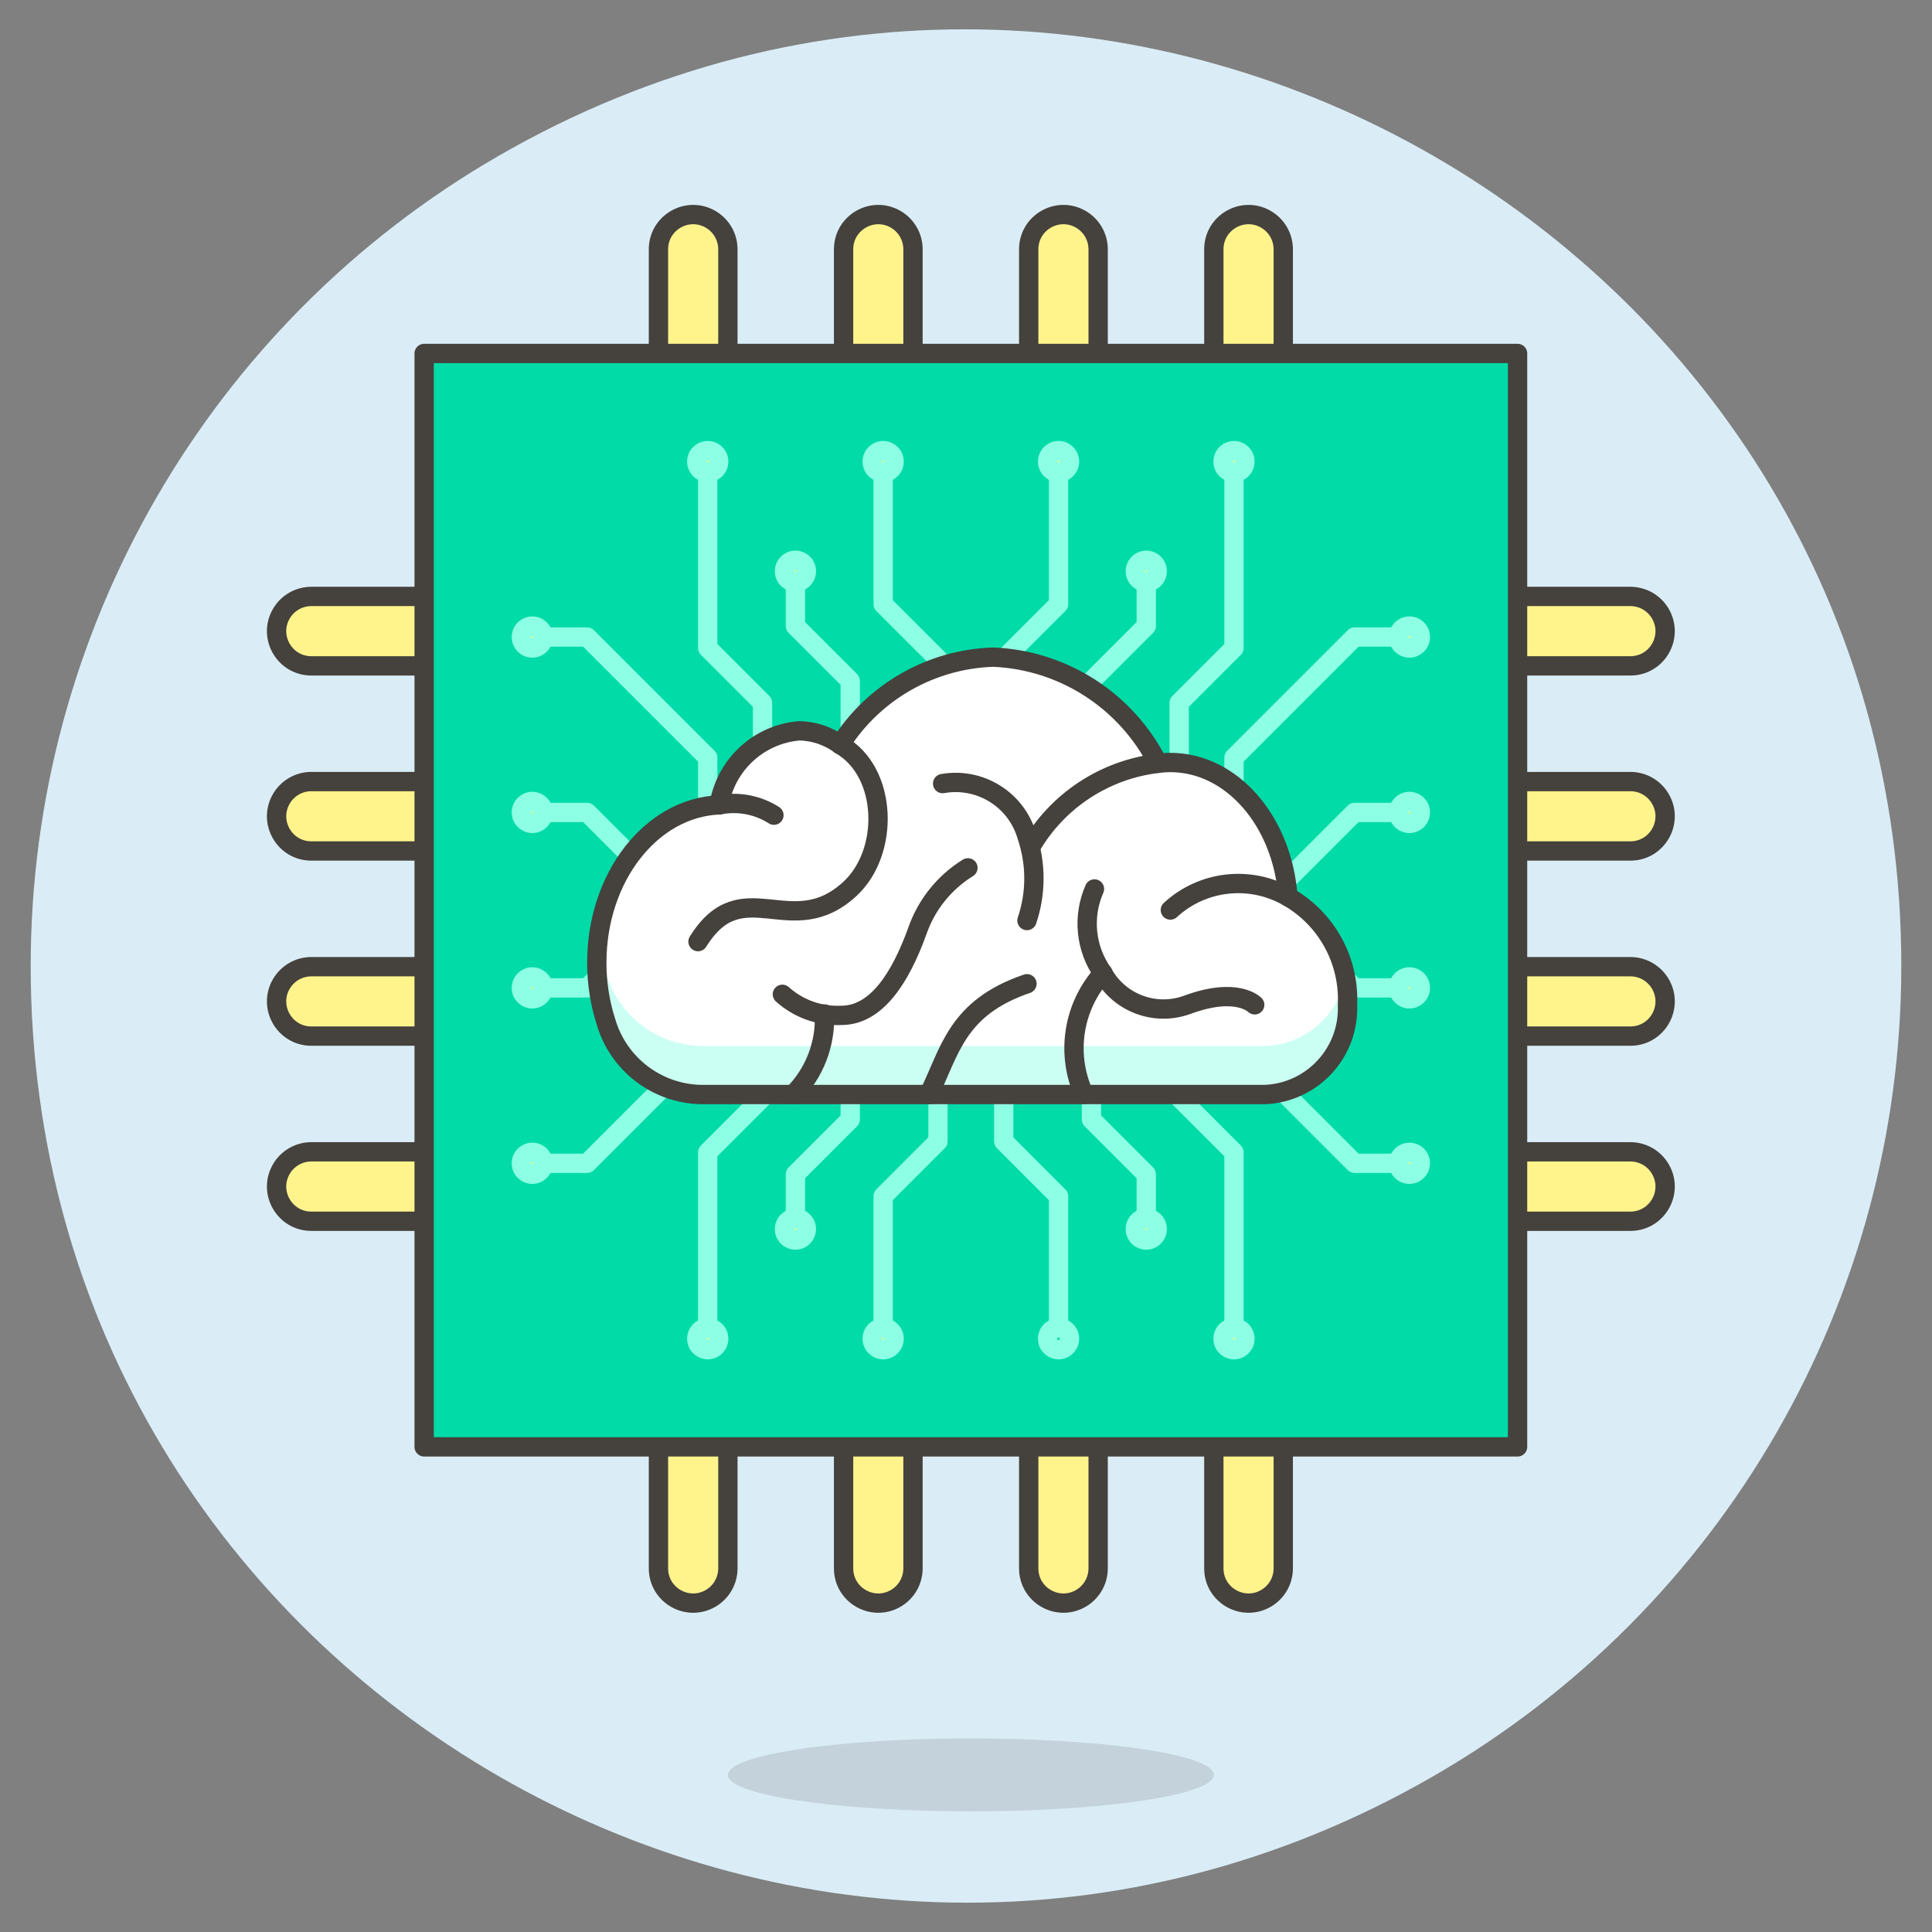 <svg xmlns="http://www.w3.org/2000/svg" viewBox="-1 -1 200 200" id="Ai-Circuit-2--Streamline-Ux.svg" height="200" width="200"><rect x="-1" y="-1" width="200" height="200" fill="#808080" stroke="none"/><desc>Ai Circuit 2 Streamline Illustration: https://streamlinehq.com</desc><path d="M3.178 99C3.178 172.764 83.03 218.866 146.911 181.985C176.559 164.867 194.822 133.234 194.822 99C194.822 25.236 114.97 -20.866 51.089 16.016C21.441 33.133 3.178 64.766 3.178 99Z" fill="#daedf7" stroke="#daedf7" stroke-linecap="round" stroke-linejoin="round" stroke-width="2"></path><path d="M124.656 24.81C124.656 22.044 127.651 20.315 130.046 21.698C131.158 22.34 131.843 23.526 131.843 24.81V40.381H124.656Z" fill="#fff48c" stroke="#45413c" stroke-linecap="round" stroke-linejoin="round" stroke-width="2"></path><path d="M105.492 24.81C105.492 22.044 108.486 20.315 110.882 21.698C111.994 22.34 112.679 23.526 112.679 24.81V40.381H105.492Z" fill="#fff48c" stroke="#45413c" stroke-linecap="round" stroke-linejoin="round" stroke-width="2"></path><path d="M86.328 24.81C86.328 22.044 89.322 20.315 91.718 21.698C92.829 22.34 93.514 23.526 93.514 24.81V40.381H86.328Z" fill="#fff48c" stroke="#45413c" stroke-linecap="round" stroke-linejoin="round" stroke-width="2"></path><path d="M67.163 24.81C67.163 22.044 70.158 20.315 72.553 21.698C73.665 22.34 74.35 23.526 74.35 24.81V40.381H67.163Z" fill="#fff48c" stroke="#45413c" stroke-linecap="round" stroke-linejoin="round" stroke-width="2"></path><path d="M124.656 161.356C124.656 164.122 127.651 165.851 130.046 164.468C131.158 163.826 131.843 162.64 131.843 161.356V145.785H124.656Z" fill="#fff48c" stroke="#45413c" stroke-linecap="round" stroke-linejoin="round" stroke-width="2"></path><path d="M105.492 161.356C105.492 164.122 108.486 165.851 110.882 164.468C111.994 163.826 112.679 162.64 112.679 161.356V145.785H105.492Z" fill="#fff48c" stroke="#45413c" stroke-linecap="round" stroke-linejoin="round" stroke-width="2"></path><path d="M86.328 161.356C86.328 164.122 89.322 165.851 91.718 164.468C92.829 163.826 93.514 162.64 93.514 161.356V145.785H86.328Z" fill="#fff48c" stroke="#45413c" stroke-linecap="round" stroke-linejoin="round" stroke-width="2"></path><path d="M67.163 161.356C67.163 164.122 70.158 165.851 72.553 164.468C73.665 163.826 74.35 162.64 74.35 161.356V145.785H67.163Z" fill="#fff48c" stroke="#45413c" stroke-linecap="round" stroke-linejoin="round" stroke-width="2"></path><path d="M31.23 67.93C28.463 67.93 26.735 64.935 28.118 62.54C28.76 61.428 29.946 60.743 31.23 60.743H46.801V67.93Z" fill="#fff48c" stroke="#45413c" stroke-linecap="round" stroke-linejoin="round" stroke-width="2"></path><path d="M31.23 87.094C28.463 87.094 26.735 84.1 28.118 81.704C28.76 80.592 29.946 79.907 31.23 79.907H46.801V87.094Z" fill="#fff48c" stroke="#45413c" stroke-linecap="round" stroke-linejoin="round" stroke-width="2"></path><path d="M31.23 106.258C28.463 106.258 26.735 103.264 28.118 100.868C28.76 99.757 29.946 99.072 31.23 99.072H46.801V106.258Z" fill="#fff48c" stroke="#45413c" stroke-linecap="round" stroke-linejoin="round" stroke-width="2"></path><path d="M31.23 125.423C28.463 125.423 26.735 122.428 28.118 120.033C28.76 118.921 29.946 118.236 31.23 118.236H46.801V125.423Z" fill="#fff48c" stroke="#45413c" stroke-linecap="round" stroke-linejoin="round" stroke-width="2"></path><path d="M167.776 67.93C170.543 67.93 172.271 64.935 170.888 62.54C170.247 61.428 169.06 60.743 167.776 60.743H152.205V67.93Z" fill="#fff48c" stroke="#45413c" stroke-linecap="round" stroke-linejoin="round" stroke-width="2"></path><path d="M167.776 87.094C170.543 87.094 172.271 84.1 170.888 81.704C170.246 80.592 169.06 79.907 167.776 79.907H152.205V87.094Z" fill="#fff48c" stroke="#45413c" stroke-linecap="round" stroke-linejoin="round" stroke-width="2"></path><path d="M167.776 106.258C170.543 106.259 172.271 103.264 170.888 100.869C170.247 99.757 169.06 99.072 167.776 99.072H152.205V106.258Z" fill="#fff48c" stroke="#45413c" stroke-linecap="round" stroke-linejoin="round" stroke-width="2"></path><path d="M167.776 125.423C170.543 125.423 172.271 122.429 170.888 120.033C170.247 118.921 169.06 118.236 167.776 118.236H152.205V125.423Z" fill="#fff48c" stroke="#45413c" stroke-linecap="round" stroke-linejoin="round" stroke-width="2"></path><path d="M42.908 35.59H156.098V148.78H42.908Z" fill="#00dba8" stroke-width="2"></path><path d="M151.067 41.878C153.846 41.878 156.098 44.13 156.098 46.909V40.62C156.098 37.842 153.846 35.59 151.067 35.59H47.939C45.16 35.59 42.908 37.842 42.908 40.62V46.909C42.908 44.13 45.16 41.878 47.939 41.878Z" fill="#00dba8" stroke-width="2"></path><path d="M42.908 35.59H156.098V148.78H42.908Z" fill="none" stroke="#45413c" stroke-linecap="round" stroke-linejoin="round" stroke-width="2"></path><path d="M54.105 64.945H59.78L72.263 77.428V87.645" fill="none" stroke="#8cffe4" stroke-linecap="round" stroke-linejoin="round" stroke-width="2"></path><path d="M96.099 75.159V67.213L90.424 61.541V47.92" fill="none" stroke="#8cffe4" stroke-linecap="round" stroke-linejoin="round" stroke-width="2"></path><path d="M89.288 46.784C89.288 47.658 90.235 48.204 90.992 47.767C91.343 47.565 91.559 47.19 91.559 46.784C91.559 45.91 90.613 45.364 89.856 45.801C89.505 46.004 89.288 46.378 89.288 46.784Z" fill="#c8ffa1" stroke="#8cffe4" stroke-linecap="round" stroke-linejoin="round" stroke-width="2"></path><path d="M87.017 80.834V69.484L81.342 63.809V59.27" fill="none" stroke="#8cffe4" stroke-linecap="round" stroke-linejoin="round" stroke-width="2"></path><path d="M80.207 58.134C80.207 59.008 81.153 59.555 81.91 59.118C82.261 58.915 82.478 58.54 82.478 58.134C82.478 57.26 81.532 56.714 80.775 57.151C80.423 57.354 80.207 57.728 80.207 58.134Z" fill="#c8ffa1" stroke="#8cffe4" stroke-linecap="round" stroke-linejoin="round" stroke-width="2"></path><path d="M77.938 80.834V71.755L72.263 66.08V47.92" fill="none" stroke="#8cffe4" stroke-linecap="round" stroke-linejoin="round" stroke-width="2"></path><path d="M71.128 46.784C71.128 47.658 72.074 48.204 72.831 47.767C73.182 47.565 73.399 47.19 73.399 46.784C73.399 45.91 72.452 45.364 71.695 45.801C71.344 46.004 71.128 46.378 71.128 46.784Z" fill="#c8ffa1" stroke="#8cffe4" stroke-linecap="round" stroke-linejoin="round" stroke-width="2"></path><path d="M52.969 64.945C52.969 65.819 53.916 66.365 54.673 65.928C55.024 65.725 55.24 65.35 55.24 64.945C55.24 64.071 54.294 63.524 53.537 63.961C53.186 64.164 52.969 64.539 52.969 64.945Z" fill="#c8ffa1" stroke="#8cffe4" stroke-linecap="round" stroke-linejoin="round" stroke-width="2"></path><path d="M54.105 83.103H59.78L68.859 92.185" fill="none" stroke="#8cffe4" stroke-linecap="round" stroke-linejoin="round" stroke-width="2"></path><path d="M52.969 83.103C52.969 83.977 53.916 84.523 54.673 84.086C55.024 83.884 55.24 83.509 55.24 83.103C55.24 82.229 54.294 81.683 53.537 82.12C53.186 82.323 52.969 82.697 52.969 83.103Z" fill="#c8ffa1" stroke="#8cffe4" stroke-linecap="round" stroke-linejoin="round" stroke-width="2"></path><path d="M144.901 64.945H139.226L126.743 77.428V87.645" fill="none" stroke="#8cffe4" stroke-linecap="round" stroke-linejoin="round" stroke-width="2"></path><path d="M102.907 75.159V67.213L108.582 61.541V47.92" fill="none" stroke="#8cffe4" stroke-linecap="round" stroke-linejoin="round" stroke-width="2"></path><path d="M107.447 46.784C107.447 47.658 108.393 48.204 109.15 47.767C109.501 47.565 109.718 47.19 109.718 46.784C109.718 45.91 108.771 45.364 108.015 45.801C107.663 46.004 107.447 46.378 107.447 46.784Z" fill="#c8ffa1" stroke="#8cffe4" stroke-linecap="round" stroke-linejoin="round" stroke-width="2"></path><path d="M111.986 80.834V69.484L117.661 63.809V59.27" fill="none" stroke="#8cffe4" stroke-linecap="round" stroke-linejoin="round" stroke-width="2"></path><path d="M116.526 58.134C116.526 59.008 117.472 59.555 118.229 59.118C118.58 58.915 118.797 58.54 118.797 58.134C118.797 57.26 117.851 56.714 117.094 57.151C116.742 57.354 116.526 57.728 116.526 58.134Z" fill="#c8ffa1" stroke="#8cffe4" stroke-linecap="round" stroke-linejoin="round" stroke-width="2"></path><path d="M121.068 80.834V71.755L126.743 66.08V47.92" fill="none" stroke="#8cffe4" stroke-linecap="round" stroke-linejoin="round" stroke-width="2"></path><path d="M125.607 46.784C125.607 47.658 126.554 48.204 127.311 47.767C127.662 47.565 127.878 47.19 127.878 46.784C127.878 45.91 126.932 45.364 126.175 45.801C125.824 46.004 125.607 46.378 125.607 46.784Z" fill="#c8ffa1" stroke="#8cffe4" stroke-linecap="round" stroke-linejoin="round" stroke-width="2"></path><path d="M143.766 64.945C143.766 65.819 144.712 66.365 145.469 65.928C145.82 65.725 146.037 65.35 146.037 64.945C146.037 64.071 145.09 63.524 144.333 63.961C143.982 64.164 143.766 64.539 143.766 64.945Z" fill="#c8ffa1" stroke="#8cffe4" stroke-linecap="round" stroke-linejoin="round" stroke-width="2"></path><path d="M144.901 83.103H139.226L130.147 92.185" fill="none" stroke="#8cffe4" stroke-linecap="round" stroke-linejoin="round" stroke-width="2"></path><path d="M143.766 83.103C143.766 83.977 144.712 84.523 145.469 84.086C145.82 83.884 146.037 83.509 146.037 83.103C146.037 82.229 145.09 81.683 144.333 82.12C143.982 82.323 143.766 82.697 143.766 83.103Z" fill="#c8ffa1" stroke="#8cffe4" stroke-linecap="round" stroke-linejoin="round" stroke-width="2"></path><path d="M144.901 119.422H139.226L126.743 106.939V96.724" fill="none" stroke="#8cffe4" stroke-linecap="round" stroke-linejoin="round" stroke-width="2"></path><path d="M102.907 109.207V117.153L108.582 122.829V136.447" fill="none" stroke="#8cffe4" stroke-linecap="round" stroke-linejoin="round" stroke-width="2"></path><path d="M107.447 137.583C107.447 138.457 108.393 139.003 109.15 138.566C109.501 138.363 109.718 137.989 109.718 137.583C109.718 136.709 108.771 136.162 108.015 136.599C107.663 136.802 107.447 137.177 107.447 137.583Z" fill="none" stroke="#8cffe4" stroke-linecap="round" stroke-linejoin="round" stroke-width="2"></path><path d="M111.986 103.532V114.883L117.661 120.558V125.097" fill="none" stroke="#8cffe4" stroke-linecap="round" stroke-linejoin="round" stroke-width="2"></path><path d="M116.526 126.233C116.526 127.107 117.472 127.653 118.229 127.216C118.58 127.013 118.797 126.638 118.797 126.233C118.797 125.359 117.851 124.812 117.094 125.249C116.742 125.452 116.526 125.827 116.526 126.233Z" fill="#c8ffa1" stroke="#8cffe4" stroke-linecap="round" stroke-linejoin="round" stroke-width="2"></path><path d="M121.068 103.532V112.614L126.743 118.289V136.447" fill="none" stroke="#8cffe4" stroke-linecap="round" stroke-linejoin="round" stroke-width="2"></path><path d="M125.607 137.583C125.607 138.457 126.554 139.003 127.311 138.566C127.662 138.363 127.878 137.989 127.878 137.583C127.878 136.709 126.932 136.162 126.175 136.599C125.824 136.802 125.607 137.177 125.607 137.583Z" fill="#c8ffa1" stroke="#8cffe4" stroke-linecap="round" stroke-linejoin="round" stroke-width="2"></path><path d="M143.766 119.422C143.766 120.296 144.712 120.843 145.469 120.405C145.82 120.203 146.037 119.828 146.037 119.422C146.037 118.548 145.09 118.002 144.333 118.439C143.982 118.642 143.766 119.016 143.766 119.422Z" fill="#c8ffa1" stroke="#8cffe4" stroke-linecap="round" stroke-linejoin="round" stroke-width="2"></path><path d="M144.901 101.264H139.226L130.147 92.185" fill="none" stroke="#8cffe4" stroke-linecap="round" stroke-linejoin="round" stroke-width="2"></path><path d="M143.766 101.264C143.766 102.138 144.712 102.684 145.469 102.247C145.82 102.044 146.037 101.669 146.037 101.264C146.037 100.39 145.09 99.843 144.333 100.28C143.982 100.483 143.766 100.858 143.766 101.264Z" fill="#c8ffa1" stroke="#8cffe4" stroke-linecap="round" stroke-linejoin="round" stroke-width="2"></path><path d="M54.105 119.422H59.78L72.263 106.939V96.724" fill="none" stroke="#8cffe4" stroke-linecap="round" stroke-linejoin="round" stroke-width="2"></path><path d="M96.099 109.207V117.153L90.424 122.829V136.447" fill="none" stroke="#8cffe4" stroke-linecap="round" stroke-linejoin="round" stroke-width="2"></path><path d="M89.288 137.583C89.288 138.457 90.235 139.003 90.992 138.566C91.343 138.363 91.559 137.989 91.559 137.583C91.559 136.709 90.613 136.162 89.856 136.599C89.505 136.802 89.288 137.177 89.288 137.583Z" fill="#c8ffa1" stroke="#8cffe4" stroke-linecap="round" stroke-linejoin="round" stroke-width="2"></path><path d="M87.017 103.532V114.883L81.342 120.558V125.097" fill="none" stroke="#8cffe4" stroke-linecap="round" stroke-linejoin="round" stroke-width="2"></path><path d="M80.207 126.233C80.207 127.107 81.153 127.653 81.91 127.216C82.261 127.013 82.478 126.638 82.478 126.233C82.478 125.359 81.532 124.812 80.775 125.249C80.423 125.452 80.207 125.827 80.207 126.233Z" fill="#c8ffa1" stroke="#8cffe4" stroke-linecap="round" stroke-linejoin="round" stroke-width="2"></path><path d="M77.938 103.532V112.614L72.263 118.289V136.447" fill="none" stroke="#8cffe4" stroke-linecap="round" stroke-linejoin="round" stroke-width="2"></path><path d="M71.128 137.583C71.128 138.457 72.074 139.003 72.831 138.566C73.182 138.363 73.399 137.989 73.399 137.583C73.399 136.709 72.452 136.162 71.695 136.599C71.344 136.802 71.128 137.177 71.128 137.583Z" fill="#c8ffa1" stroke="#8cffe4" stroke-linecap="round" stroke-linejoin="round" stroke-width="2"></path><path d="M52.969 119.422C52.969 120.296 53.916 120.843 54.673 120.405C55.024 120.203 55.24 119.828 55.24 119.422C55.24 118.548 54.294 118.002 53.537 118.439C53.186 118.642 52.969 119.016 52.969 119.422Z" fill="#c8ffa1" stroke="#8cffe4" stroke-linecap="round" stroke-linejoin="round" stroke-width="2"></path><path d="M54.105 101.264H59.78L68.859 92.185" fill="none" stroke="#8cffe4" stroke-linecap="round" stroke-linejoin="round" stroke-width="2"></path><path d="M52.969 101.264C52.969 102.138 53.916 102.684 54.673 102.247C55.024 102.044 55.24 101.669 55.24 101.264C55.24 100.39 54.294 99.843 53.537 100.28C53.186 100.483 52.969 100.858 52.969 101.264Z" fill="#c8ffa1" stroke="#8cffe4" stroke-linecap="round" stroke-linejoin="round" stroke-width="2"></path><path d="M61.713 104.721C62.974 109.116 66.94 112.186 71.511 112.305H129.979C134.889 112.082 138.695 107.931 138.491 103.02C138.706 98.426 136.323 94.1 132.325 91.828C131.764 84.04 126.534 77.934 120.155 77.934C119.725 77.934 119.295 77.962 118.869 78.017C115.595 71.537 109.073 67.333 101.82 67.027C95.364 67.236 89.432 70.631 85.983 76.091C84.751 75.183 83.268 74.681 81.738 74.654C77.543 75.007 74.125 78.166 73.444 82.32C66.413 82.61 60.781 89.801 60.781 98.653C60.776 100.711 61.09 102.758 61.713 104.721Z" fill="#ffffff" stroke-width="2"></path><path d="M129.979 107.277H71.511C66.94 107.158 62.974 104.088 61.713 99.692C61.343 98.536 61.083 97.347 60.937 96.142C60.833 96.976 60.781 97.817 60.781 98.657C60.776 100.714 61.09 102.76 61.713 104.721C62.974 109.116 66.94 112.186 71.511 112.305H129.979C134.889 112.082 138.695 107.931 138.491 103.02C138.491 102.094 138.406 101.17 138.234 100.26C137.456 104.238 134.031 107.149 129.979 107.277Z" fill="#ccfff3" stroke-width="2"></path><path d="M95.146 112.307C97.354 107.804 98.02 103.324 105.312 100.837" fill="none" stroke="#45413c" stroke-linecap="round" stroke-linejoin="round" stroke-width="2"></path><path d="M81.11 112.307C83.307 110.101 84.481 107.077 84.346 103.966" fill="none" stroke="#45413c" stroke-linecap="round" stroke-linejoin="round" stroke-width="2"></path><path d="M79.991 101.93C81.661 103.434 83.858 104.217 86.102 104.11C89.741 104.11 92.216 100.203 93.96 95.385C94.9 92.665 96.751 90.354 99.199 88.84" fill="none" stroke="#45413c" stroke-linecap="round" stroke-linejoin="round" stroke-width="2"></path><path d="M118.869 78.02C113.338 78.671 108.442 81.902 105.667 86.73" fill="none" stroke="#45413c" stroke-linecap="round" stroke-linejoin="round" stroke-width="2"></path><path d="M111.217 112.291C109.305 108.093 110.078 103.16 113.182 99.747" fill="none" stroke="#45413c" stroke-linecap="round" stroke-linejoin="round" stroke-width="2"></path><path d="M132.325 91.828C128.402 89.585 123.477 90.142 120.155 93.205" fill="none" stroke="#45413c" stroke-linecap="round" stroke-linejoin="round" stroke-width="2"></path><path d="M112.298 91.023C111.038 93.883 111.369 97.194 113.17 99.747C114.875 102.842 118.582 104.231 121.901 103.02C127.066 101.103 128.887 103.02 128.887 103.02" fill="none" stroke="#45413c" stroke-linecap="round" stroke-linejoin="round" stroke-width="2"></path><path d="M73.442 82.325C75.4 81.932 77.434 82.313 79.117 83.388" fill="none" stroke="#45413c" stroke-linecap="round" stroke-linejoin="round" stroke-width="2"></path><path d="M85.982 76.094C90.905 78.889 91.123 87.204 86.977 91.023C80.882 96.631 75.842 89.106 71.259 96.475" fill="none" stroke="#45413c" stroke-linecap="round" stroke-linejoin="round" stroke-width="2"></path><path d="M105.312 94.295C106.27 91.466 106.27 88.4 105.312 85.57C104.23 81.783 100.459 79.428 96.58 80.116" fill="none" stroke="#45413c" stroke-linecap="round" stroke-linejoin="round" stroke-width="2"></path><path d="M61.713 104.721C62.974 109.116 66.94 112.186 71.511 112.305H129.979C134.889 112.082 138.695 107.931 138.491 103.02C138.706 98.426 136.323 94.1 132.325 91.828C131.764 84.04 126.534 77.934 120.155 77.934C119.725 77.934 119.295 77.962 118.869 78.017C115.595 71.537 109.073 67.333 101.82 67.027C95.364 67.236 89.432 70.631 85.983 76.091C84.751 75.183 83.268 74.681 81.738 74.654C77.543 75.007 74.125 78.166 73.444 82.32C66.413 82.61 60.781 89.801 60.781 98.653C60.776 100.711 61.09 102.758 61.713 104.721Z" fill="none" stroke="#45413c" stroke-linejoin="round" stroke-width="2"></path><path d="M74.35 182.737C74.35 185.641 95.311 187.456 112.08 186.004C119.862 185.33 124.656 184.085 124.656 182.737C124.656 179.832 103.695 178.017 86.926 179.469C79.144 180.143 74.35 181.389 74.35 182.737Z" fill="#45413c" opacity=".15" stroke-width="2"></path></svg>